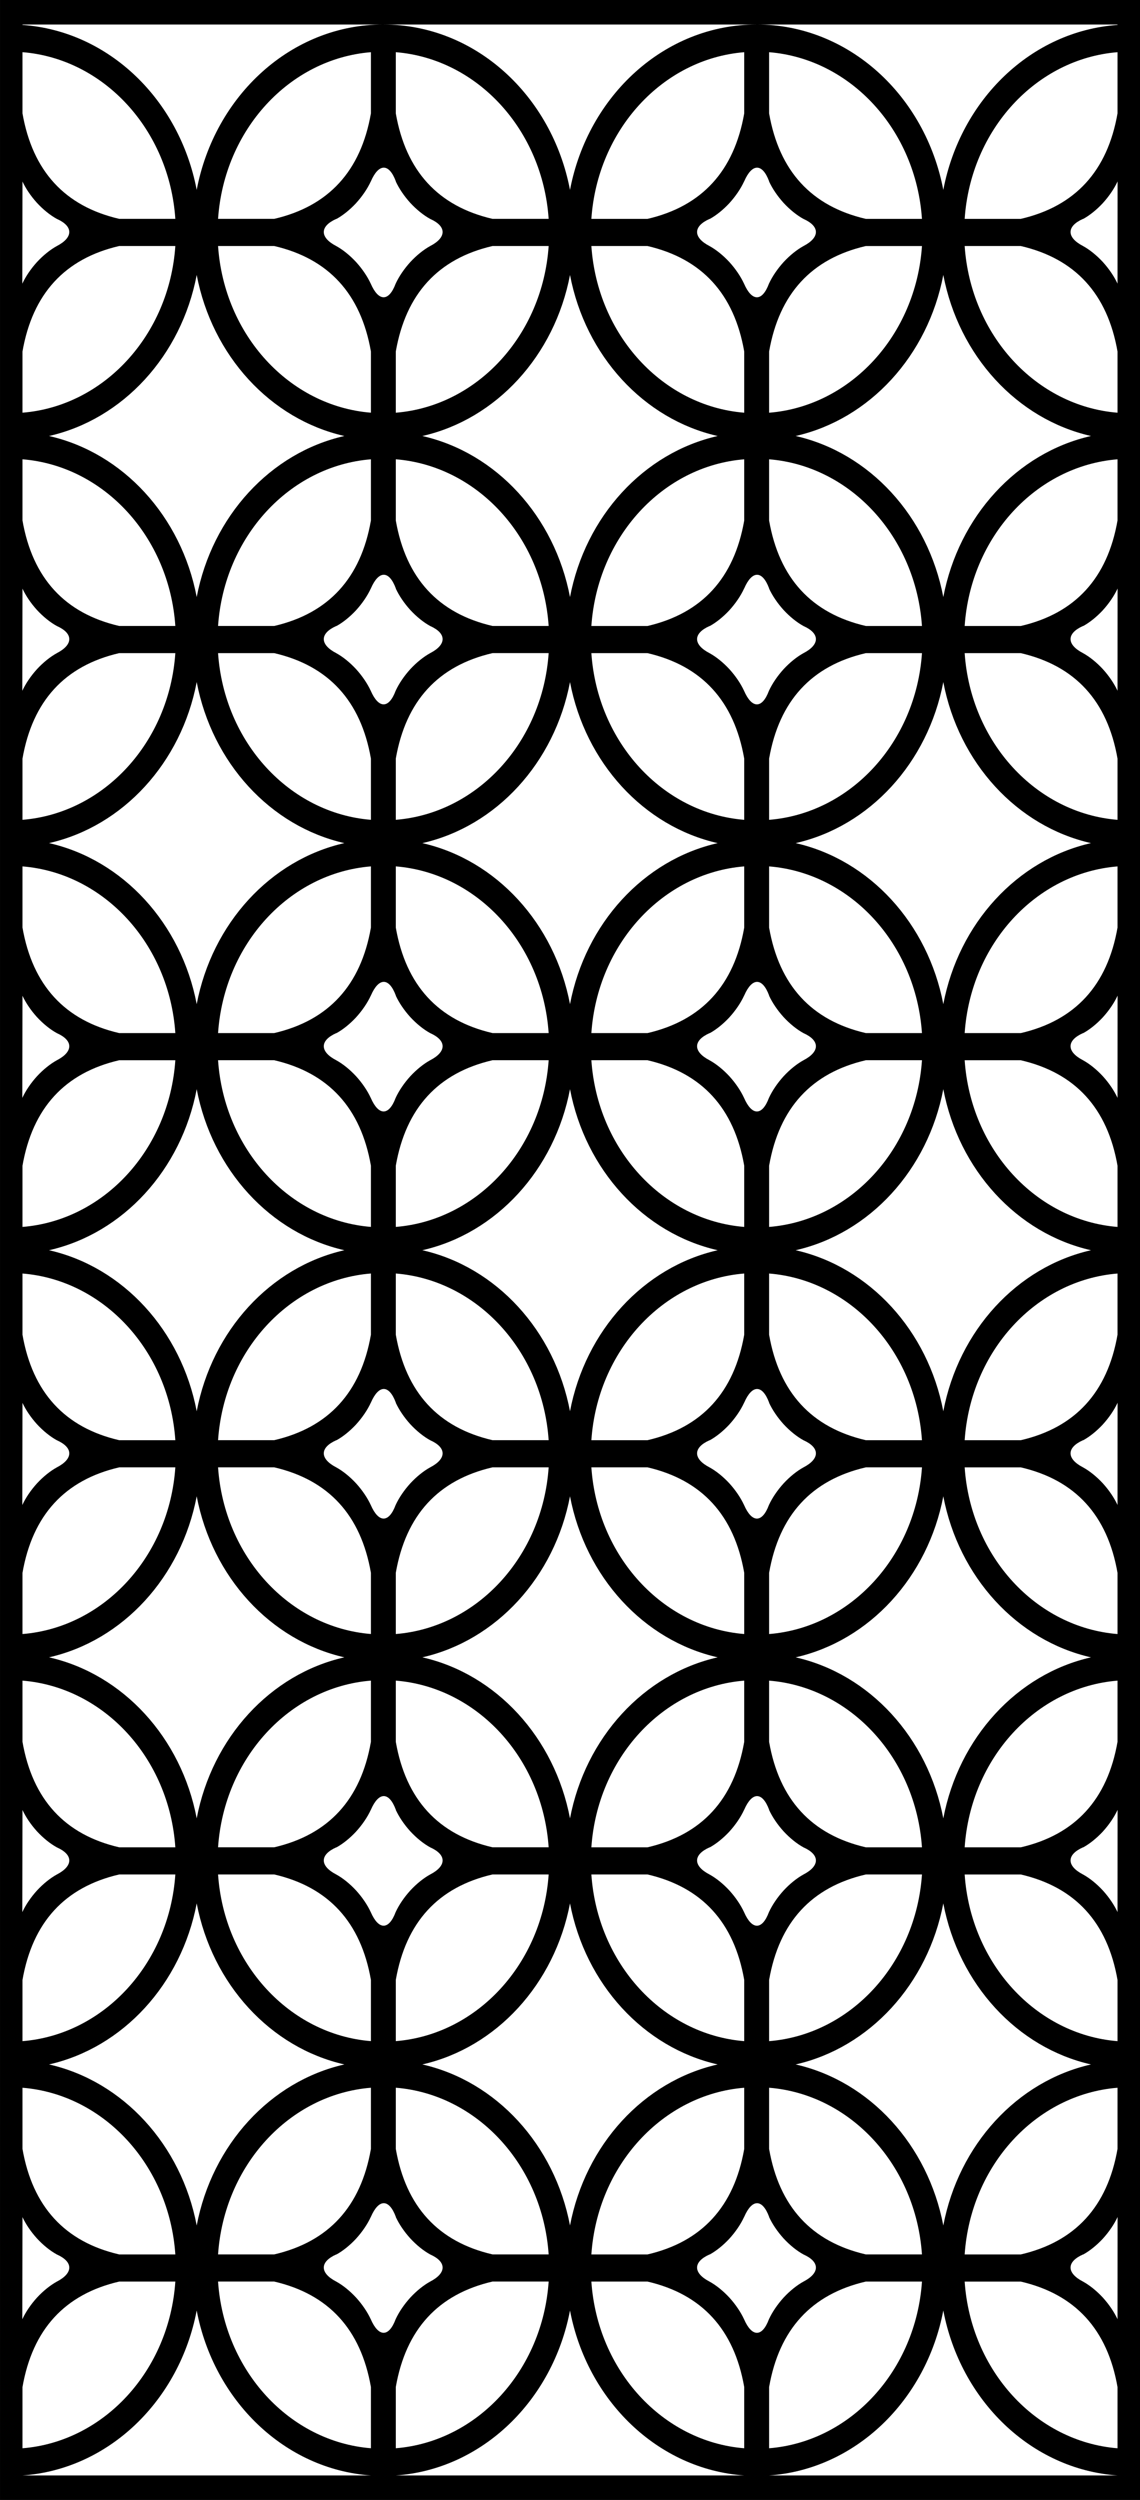 <?xml version="1.0" encoding="UTF-8" standalone="no"?>
<!-- Created with Inkscape (http://www.inkscape.org/) -->

<svg
   width="133.854mm"
   height="293.404mm"
   viewBox="0 0 133.854 293.404"
   version="1.1"
   id="svg5"
   xml:space="preserve"
   xmlns="http://www.w3.org/2000/svg"
   xmlns:svg="http://www.w3.org/2000/svg"><defs
     id="defs2" /><g
     id="layer1"
     transform="translate(1249.239,-731.367)"><path
       d="m -1202.767,1021.894 c 10.137,-0.712 18.439,-8.783 20.455,-19.361 2.017,10.578 10.318,18.649 20.455,19.361 z m 43.832,0 c 10.137,-0.712 18.438,-8.783 20.455,-19.361 2.017,10.578 10.318,18.649 20.455,19.361 z m 43.55,1.522 v -1.522 -287.649 -2.877 h -2.639 -128.574 -2.64 V 1024.771 h 2.64 131.214 z m -131.214,-1.522 c 10.137,-0.712 18.438,-8.783 20.455,-19.361 2.017,10.578 10.318,18.649 20.455,19.361 z m 128.574,-287.649 v 0.05 c -10.137,0.712 -18.438,8.783 -20.455,19.361 -2.113,-11.082 -11.124,-19.413 -21.916,-19.413 h -43.832 c -10.793,0 -19.803,8.331 -21.916,19.413 -2.017,-10.578 -10.318,-18.649 -20.455,-19.361 v -0.05 h 42.371 c 10.793,0 19.803,8.33 21.916,19.413 2.113,-11.082 11.124,-19.413 21.916,-19.413 z m -128.574,3.245 c 9.582,0.776 17.235,9.118 17.947,19.563 h -6.59 c -6.388,-1.481 -10.174,-5.608 -11.357,-12.38 z m 0,15.147 v 5.9e-4 -5.9e-4 0.035 c 0.384,0.826 0.977,1.703 1.68,2.483 l 4e-4,8.8e-4 v 0 c 0.735,0.799 1.57,1.473 2.352,1.902 1.953,0.867 1.948,2.178 0,3.185 v 2.9e-4 l -3e-4,2.9e-4 v 0 c -0.77,0.425 -1.594,1.085 -2.322,1.87 -0.727,0.798 -1.338,1.7 -1.729,2.547 l -5e-4,10e-4 z m 0,19.982 c 1.183,-6.772 4.968,-10.898 11.356,-12.38 h 6.591 c -0.712,10.446 -8.365,18.788 -17.947,19.564 z m 0,12.651 c 9.582,0.776 17.235,9.118 17.947,19.564 h -6.59 c -6.388,-1.481 -10.174,-5.608 -11.357,-12.38 z m 0,15.147 v 5.8e-4 -5.8e-4 0.035 c 0.384,0.825 0.977,1.703 1.68,2.483 l 4e-4,5.8e-4 v 0 c 0.735,0.799 1.57,1.473 2.352,1.902 1.953,0.867 1.948,2.179 0,3.185 v 0 l -3e-4,2.9e-4 v 0 c -0.77,0.425 -1.594,1.085 -2.322,1.87 -0.727,0.798 -1.338,1.7 -1.729,2.547 l -5e-4,10e-4 z m 0,19.982 c 1.183,-6.772 4.968,-10.899 11.356,-12.38 h 6.591 c -0.712,10.446 -8.365,18.789 -17.947,19.564 z m 0,12.651 c 9.582,0.776 17.235,9.118 17.947,19.564 h -6.59 c -6.388,-1.481 -10.174,-5.608 -11.357,-12.38 z m 0,15.147 v 5.9e-4 -5.9e-4 0.035 c 0.384,0.826 0.977,1.703 1.68,2.483 l 4e-4,5.9e-4 v 0 c 0.735,0.799 1.57,1.473 2.352,1.902 1.953,0.867 1.948,2.179 0,3.185 v 3.1e-4 h -3e-4 v 0 c -0.77,0.425 -1.594,1.085 -2.322,1.87 -0.727,0.797 -1.338,1.7 -1.729,2.547 l -5e-4,9.9e-4 z m 0,19.982 c 1.183,-6.772 4.968,-10.898 11.356,-12.38 h 6.591 c -0.712,10.446 -8.365,18.788 -17.947,19.564 z m 0,12.651 c 9.582,0.776 17.235,9.118 17.947,19.563 h -6.59 c -6.388,-1.481 -10.174,-5.607 -11.357,-12.38 z m 0,15.147 v 5.8e-4 -5.8e-4 0.035 c 0.384,0.825 0.977,1.703 1.68,2.483 l 4e-4,8.9e-4 v 0 c 0.735,0.799 1.57,1.473 2.352,1.902 1.953,0.868 1.948,2.179 0,3.185 v 3e-4 l -3e-4,5.9e-4 v 0 c -0.77,0.424 -1.594,1.085 -2.322,1.87 -0.727,0.797 -1.338,1.7 -1.729,2.546 l -5e-4,9.8e-4 z m 0,19.982 c 1.183,-6.772 4.968,-10.898 11.356,-12.38 h 6.591 c -0.712,10.445 -8.365,18.788 -17.947,19.564 z m 0,12.651 c 9.582,0.776 17.235,9.118 17.947,19.563 h -6.59 c -6.388,-1.481 -10.174,-5.607 -11.357,-12.38 z m 0,15.147 v 2.9e-4 -2.9e-4 0.035 c 0.384,0.825 0.977,1.703 1.68,2.483 l 4e-4,5.6e-4 v 0 c 0.735,0.799 1.57,1.473 2.352,1.902 1.953,0.867 1.948,2.178 0,3.185 v 0 l -3e-4,2.9e-4 v 0 c -0.77,0.425 -1.594,1.085 -2.322,1.87 -0.727,0.798 -1.338,1.7 -1.729,2.547 l -5e-4,9.9e-4 z m 0,19.982 c 1.183,-6.773 4.968,-10.898 11.356,-12.38 h 6.591 c -0.712,10.445 -8.365,18.788 -17.947,19.564 z m 0,12.651 c 9.582,0.776 17.235,9.118 17.947,19.564 h -6.59 c -6.388,-1.481 -10.174,-5.608 -11.357,-12.38 z m 0,15.147 v 5.9e-4 -5.9e-4 0.035 c 0.384,0.826 0.977,1.703 1.68,2.483 l 4e-4,5.9e-4 v 0 c 0.735,0.8 1.57,1.473 2.352,1.902 1.953,0.868 1.948,2.179 0,3.186 v 2.8e-4 h -3e-4 v 0 c -0.77,0.425 -1.594,1.085 -2.322,1.87 -0.727,0.798 -1.338,1.7 -1.729,2.547 l -5e-4,10e-4 z m 0,19.982 c 1.183,-6.772 4.968,-10.898 11.356,-12.38 h 6.591 c -0.712,10.446 -8.365,18.789 -17.947,19.564 z m 128.574,7.185 c -9.582,-0.776 -17.236,-9.118 -17.947,-19.564 h 6.591 c 6.388,1.482 10.173,5.608 11.356,12.38 z m 0,-15.148 c -0.389,-0.84 -0.996,-1.737 -1.715,-2.531 -0.732,-0.792 -1.56,-1.459 -2.336,-1.885 -1.948,-1.007 -1.953,-2.318 0,-3.185 h 4e-4 -4e-4 0.033 c 0.758,-0.418 1.562,-1.065 2.279,-1.832 v -9.8e-4 0 c 0.734,-0.802 1.351,-1.71 1.745,-2.562 z m 0,-19.982 c -1.183,6.772 -4.969,10.899 -11.357,12.38 h -6.59 c 0.712,-10.445 8.365,-18.787 17.947,-19.564 z m 0,-12.65 c -9.582,-0.776 -17.236,-9.119 -17.947,-19.564 h 6.591 c 6.388,1.481 10.173,5.607 11.356,12.38 z m 0,-15.148 c -0.389,-0.84 -0.996,-1.737 -1.715,-2.531 -0.732,-0.792 -1.56,-1.459 -2.336,-1.885 -1.948,-1.007 -1.953,-2.318 0,-3.186 l 4e-4,-2.9e-4 h -4e-4 0.033 c 0.758,-0.419 1.562,-1.065 2.279,-1.832 v -9.8e-4 0 c 0.734,-0.802 1.351,-1.71 1.745,-2.563 z m 0,-19.982 c -1.183,6.773 -4.969,10.899 -11.357,12.38 h -6.59 c 0.712,-10.445 8.365,-18.787 17.947,-19.563 z m 0,-12.65 c -9.582,-0.776 -17.236,-9.119 -17.947,-19.564 h 6.591 c 6.388,1.481 10.173,5.607 11.356,12.38 z m 0,-15.148 c -0.389,-0.84 -0.996,-1.737 -1.715,-2.531 -0.732,-0.792 -1.56,-1.459 -2.336,-1.885 -1.948,-1.007 -1.953,-2.318 0,-3.186 l 4e-4,-2.8e-4 h -4e-4 0.033 c 0.758,-0.418 1.562,-1.065 2.279,-1.832 v -9.8e-4 0 c 0.734,-0.802 1.351,-1.71 1.745,-2.563 z m 0,-19.982 c -1.183,6.773 -4.969,10.899 -11.357,12.38 h -6.59 c 0.712,-10.445 8.365,-18.787 17.947,-19.563 z m 0,-12.65 c -9.582,-0.776 -17.236,-9.118 -17.947,-19.564 h 6.591 c 6.388,1.481 10.173,5.608 11.356,12.38 z m 0,-15.148 c -0.389,-0.84 -0.996,-1.737 -1.715,-2.531 -0.732,-0.792 -1.56,-1.459 -2.336,-1.885 -1.948,-1.007 -1.953,-2.318 0,-3.185 l 4e-4,-3e-4 h -4e-4 0.033 c 0.758,-0.418 1.562,-1.065 2.279,-1.833 v -8.8e-4 0 c 0.734,-0.802 1.351,-1.71 1.745,-2.563 z m 0,-19.981 c -1.183,6.772 -4.969,10.899 -11.357,12.38 h -6.59 c 0.712,-10.445 8.365,-18.787 17.947,-19.564 z m 0,-12.65 c -9.582,-0.776 -17.236,-9.118 -17.947,-19.564 h 6.591 c 6.388,1.481 10.173,5.608 11.356,12.38 z m 0,-15.148 c -0.389,-0.84 -0.996,-1.737 -1.715,-2.531 -0.732,-0.792 -1.56,-1.459 -2.336,-1.886 -1.948,-1.006 -1.953,-2.318 0,-3.185 h 4e-4 -4e-4 0.033 c 0.758,-0.418 1.562,-1.065 2.279,-1.832 v -10e-4 0 c 0.734,-0.802 1.351,-1.71 1.745,-2.563 z m 0,-19.982 c -1.183,6.772 -4.969,10.899 -11.357,12.38 h -6.59 c 0.712,-10.445 8.365,-18.787 17.947,-19.564 z m 0,-12.65 c -9.582,-0.776 -17.236,-9.118 -17.947,-19.564 h 6.591 c 6.388,1.481 10.173,5.608 11.356,12.38 z m 0,-15.148 c -0.389,-0.84 -0.996,-1.737 -1.715,-2.531 -0.732,-0.792 -1.56,-1.459 -2.336,-1.885 -1.948,-1.007 -1.953,-2.318 0,-3.185 l 4e-4,-2.9e-4 h -4e-4 0.033 c 0.758,-0.419 1.562,-1.065 2.279,-1.833 v -10e-4 0 c 0.734,-0.802 1.351,-1.71 1.745,-2.563 z m 0,-19.982 c -1.183,6.772 -4.969,10.899 -11.357,12.38 h -6.59 c 0.712,-10.445 8.365,-18.787 17.947,-19.563 z m -3.114,37.863 c -8.69,1.968 -15.536,9.43 -17.341,18.902 -1.806,-9.472 -8.65,-16.934 -17.34,-18.903 8.69,-1.968 15.534,-9.431 17.34,-18.903 1.806,9.473 8.651,16.935 17.341,18.903 z m 0,47.78 c -8.69,1.968 -15.536,9.43 -17.341,18.903 -1.806,-9.472 -8.65,-16.934 -17.34,-18.903 8.69,-1.968 15.534,-9.43 17.34,-18.903 1.806,9.473 8.651,16.935 17.341,18.903 z m 0,47.78 c -8.69,1.968 -15.536,9.43 -17.341,18.902 -1.806,-9.472 -8.65,-16.934 -17.34,-18.903 8.69,-1.968 15.534,-9.43 17.34,-18.903 1.806,9.473 8.651,16.935 17.341,18.903 z m 0,47.78 c -8.69,1.968 -15.536,9.43 -17.341,18.902 -1.806,-9.472 -8.65,-16.934 -17.34,-18.902 8.69,-1.969 15.534,-9.431 17.34,-18.903 1.806,9.473 8.651,16.935 17.341,18.903 z m 0,47.779 c -8.69,1.969 -15.536,9.43 -17.341,18.903 -1.806,-9.472 -8.65,-16.934 -17.34,-18.903 8.69,-1.969 15.534,-9.43 17.34,-18.903 1.806,9.473 8.651,16.934 17.341,18.903 z m -43.832,-191.118 c -8.69,1.968 -15.535,9.43 -17.341,18.903 -1.806,-9.472 -8.65,-16.934 -17.34,-18.903 8.69,-1.968 15.534,-9.431 17.34,-18.903 1.805,9.473 8.651,16.934 17.341,18.903 z m 3.115,-9.918 c -1.183,-6.772 -4.969,-10.898 -11.356,-12.38 h -6.591 c 0.712,10.446 8.365,18.788 17.947,19.564 z m -17.947,-15.565 h 6.59 c 6.388,-1.481 10.174,-5.608 11.357,-12.38 v -7.183 c -9.582,0.776 -17.235,9.118 -17.947,19.563 z m 20.869,-19.563 v 7.183 c 1.183,6.772 4.969,10.899 11.357,12.38 h 6.59 c -0.712,-10.445 -8.365,-18.787 -17.947,-19.563 z m 17.948,22.749 h -6.591 c -6.388,1.481 -10.173,5.608 -11.356,12.38 v 7.185 c 9.583,-0.776 17.236,-9.118 17.948,-19.564 z m -20.87,-7.602 c 0.923,-2.123 2.126,-2.129 2.922,0 l 3e-4,5.9e-4 v -5.9e-4 0.035 c 0.384,0.826 0.977,1.703 1.68,2.483 l 3e-4,8.8e-4 v 0 c 0.735,0.799 1.57,1.473 2.352,1.902 1.953,0.867 1.947,2.178 0,3.185 v 2.9e-4 l -6e-4,2.9e-4 h 3e-4 c -0.771,0.425 -1.594,1.085 -2.322,1.87 -0.727,0.798 -1.338,1.7 -1.73,2.547 -0.795,2.129 -1.998,2.123 -2.922,0 h -3e-4 l -2e-4,-6e-4 v 3.1e-4 c -0.389,-0.84 -0.995,-1.737 -1.715,-2.531 -0.732,-0.792 -1.56,-1.459 -2.337,-1.885 -1.948,-1.007 -1.952,-2.318 0,-3.185 l 5e-4,-2.9e-4 h -5e-4 0.033 c 0.757,-0.419 1.562,-1.065 2.279,-1.833 v -8.9e-4 0 c 0.734,-0.802 1.351,-1.711 1.744,-2.563 z m -3.115,77.679 c -8.69,1.968 -15.535,9.43 -17.341,18.903 -1.806,-9.472 -8.65,-16.934 -17.34,-18.903 8.69,-1.968 15.534,-9.43 17.34,-18.903 1.805,9.473 8.651,16.935 17.341,18.903 z m 3.115,-9.918 c -1.183,-6.772 -4.969,-10.899 -11.356,-12.38 h -6.591 c 0.712,10.446 8.365,18.789 17.947,19.564 z m -17.947,-15.565 h 6.59 c 6.388,-1.481 10.174,-5.608 11.357,-12.38 v -7.183 c -9.582,0.776 -17.235,9.118 -17.947,19.564 z m 20.869,-19.564 v 7.183 c 1.183,6.772 4.969,10.899 11.357,12.38 h 6.59 c -0.712,-10.445 -8.365,-18.787 -17.947,-19.564 z m 17.948,22.748 h -6.591 c -6.388,1.481 -10.173,5.608 -11.356,12.38 v 7.185 c 9.583,-0.776 17.236,-9.118 17.948,-19.564 z m -20.87,-7.602 c 0.923,-2.123 2.126,-2.128 2.922,0 l 3e-4,5.8e-4 v -5.8e-4 0.035 c 0.384,0.825 0.977,1.703 1.68,2.483 l 3e-4,5.8e-4 v 0 c 0.735,0.799 1.57,1.473 2.352,1.902 1.953,0.867 1.947,2.179 0,3.185 v 0 l -6e-4,2.9e-4 h 3e-4 c -0.771,0.425 -1.594,1.085 -2.322,1.87 -0.727,0.798 -1.338,1.7 -1.73,2.547 -0.795,2.129 -1.998,2.123 -2.922,0 h -3e-4 l -2e-4,-8.9e-4 v 6e-4 c -0.389,-0.84 -0.995,-1.737 -1.715,-2.531 -0.732,-0.792 -1.56,-1.459 -2.337,-1.885 -1.948,-1.007 -1.952,-2.318 0,-3.185 h 5e-4 -5e-4 0.033 c 0.757,-0.418 1.562,-1.065 2.279,-1.832 v -8.7e-4 0 c 0.734,-0.802 1.351,-1.711 1.744,-2.563 z m -3.115,77.679 c -8.69,1.968 -15.535,9.43 -17.341,18.902 -1.806,-9.472 -8.65,-16.934 -17.34,-18.903 8.69,-1.968 15.534,-9.43 17.34,-18.903 1.805,9.473 8.651,16.935 17.341,18.903 z m 3.115,-9.918 c -1.183,-6.772 -4.969,-10.898 -11.356,-12.38 h -6.591 c 0.712,10.446 8.365,18.788 17.947,19.564 z m -17.947,-15.565 h 6.59 c 6.388,-1.481 10.174,-5.608 11.357,-12.38 v -7.184 c -9.582,0.776 -17.235,9.118 -17.947,19.564 z m 20.869,-19.564 v 7.184 c 1.183,6.772 4.969,10.899 11.357,12.38 h 6.59 c -0.712,-10.445 -8.365,-18.787 -17.947,-19.564 z m 17.948,22.749 h -6.591 c -6.388,1.481 -10.173,5.608 -11.356,12.38 v 7.185 c 9.583,-0.776 17.236,-9.118 17.948,-19.564 z m -20.87,-7.602 c 0.923,-2.123 2.126,-2.128 2.922,0 l 3e-4,5.9e-4 v -5.9e-4 0.035 c 0.384,0.826 0.977,1.703 1.68,2.483 l 3e-4,5.9e-4 v 0 c 0.735,0.799 1.57,1.473 2.352,1.902 1.953,0.867 1.947,2.179 0,3.185 v 3.1e-4 h -6e-4 3e-4 c -0.771,0.425 -1.594,1.085 -2.322,1.87 -0.727,0.797 -1.338,1.7 -1.73,2.547 -0.795,2.129 -1.998,2.123 -2.922,0 h -3e-4 l -2e-4,-2.9e-4 v 0 c -0.389,-0.84 -0.995,-1.737 -1.715,-2.531 -0.732,-0.792 -1.56,-1.459 -2.337,-1.885 -1.948,-1.007 -1.952,-2.318 0,-3.185 l 5e-4,-3e-4 h -5e-4 0.033 c 0.757,-0.418 1.562,-1.065 2.279,-1.832 v -8.7e-4 0 c 0.734,-0.802 1.351,-1.711 1.744,-2.563 z m -3.115,77.679 c -8.69,1.968 -15.535,9.43 -17.341,18.902 -1.806,-9.472 -8.65,-16.934 -17.34,-18.902 8.69,-1.969 15.534,-9.431 17.34,-18.903 1.805,9.473 8.651,16.935 17.341,18.903 z m 3.115,-9.918 c -1.183,-6.772 -4.969,-10.898 -11.356,-12.38 h -6.591 c 0.712,10.445 8.365,18.788 17.947,19.564 z m -17.947,-15.565 h 6.59 c 6.388,-1.481 10.174,-5.607 11.357,-12.38 v -7.183 c -9.582,0.776 -17.235,9.118 -17.947,19.563 z m 20.869,-19.563 v 7.183 c 1.183,6.773 4.969,10.899 11.357,12.38 h 6.59 c -0.712,-10.445 -8.365,-18.787 -17.947,-19.563 z m 17.948,22.749 h -6.591 c -6.388,1.481 -10.173,5.607 -11.356,12.38 v 7.185 c 9.583,-0.776 17.236,-9.119 17.948,-19.564 z m -20.87,-7.602 c 0.923,-2.123 2.126,-2.129 2.922,0 l 3e-4,5.8e-4 v -5.8e-4 0.035 c 0.384,0.825 0.977,1.703 1.68,2.483 l 3e-4,8.9e-4 v 0 c 0.735,0.799 1.57,1.473 2.352,1.902 1.953,0.868 1.947,2.179 0,3.185 v 3e-4 l -6e-4,5.9e-4 h 3e-4 c -0.771,0.424 -1.594,1.085 -2.322,1.87 -0.727,0.797 -1.338,1.7 -1.73,2.546 -0.795,2.129 -1.998,2.123 -2.922,0 h -3e-4 l -2e-4,-3e-4 v 3e-4 c -0.389,-0.84 -0.995,-1.737 -1.715,-2.531 -0.732,-0.792 -1.56,-1.459 -2.337,-1.885 -1.948,-1.007 -1.952,-2.318 0,-3.185 l 5e-4,-3.1e-4 h -5e-4 0.033 c 0.757,-0.418 1.562,-1.065 2.279,-1.832 v -9.9e-4 0 c 0.734,-0.802 1.351,-1.71 1.744,-2.563 z m -3.115,77.679 c -8.69,1.969 -15.535,9.43 -17.341,18.903 -1.806,-9.472 -8.65,-16.934 -17.34,-18.903 8.69,-1.969 15.534,-9.43 17.34,-18.903 1.805,9.473 8.651,16.934 17.341,18.903 z m 3.115,-9.917 c -1.183,-6.773 -4.969,-10.898 -11.356,-12.38 h -6.591 c 0.712,10.445 8.365,18.788 17.947,19.564 z m -17.947,-15.565 h 6.59 c 6.388,-1.481 10.174,-5.607 11.357,-12.38 v -7.183 c -9.582,0.776 -17.235,9.118 -17.947,19.563 z m 20.869,-19.563 v 7.183 c 1.183,6.773 4.969,10.899 11.357,12.38 h 6.59 c -0.712,-10.445 -8.365,-18.787 -17.947,-19.563 z m 17.948,22.749 h -6.591 c -6.388,1.481 -10.173,5.607 -11.356,12.38 v 7.184 c 9.583,-0.776 17.236,-9.119 17.948,-19.564 z m -20.87,-7.602 c 0.923,-2.123 2.126,-2.129 2.922,0 l 3e-4,2.9e-4 v -2.9e-4 0.035 c 0.384,0.825 0.977,1.703 1.68,2.483 l 3e-4,5.6e-4 v 0 c 0.735,0.799 1.57,1.473 2.352,1.902 1.953,0.867 1.947,2.178 0,3.185 v 0 l -6e-4,2.9e-4 h 3e-4 c -0.771,0.425 -1.594,1.085 -2.322,1.87 -0.727,0.798 -1.338,1.7 -1.73,2.547 -0.795,2.129 -1.998,2.123 -2.922,0 h -3e-4 l -2e-4,-5.8e-4 v 2.9e-4 c -0.389,-0.84 -0.995,-1.737 -1.715,-2.531 -0.732,-0.792 -1.56,-1.459 -2.337,-1.885 -1.948,-1.006 -1.952,-2.318 0,-3.185 h 5e-4 -5e-4 0.033 c 0.757,-0.418 1.562,-1.065 2.279,-1.832 v -9.7e-4 0 c 0.734,-0.802 1.351,-1.71 1.744,-2.563 z m 0,67.761 c -1.183,-6.772 -4.969,-10.898 -11.356,-12.38 h -6.591 c 0.712,10.446 8.365,18.789 17.947,19.564 z m -17.947,-15.565 h 6.59 c 6.388,-1.481 10.174,-5.608 11.357,-12.38 v -7.183 c -9.582,0.776 -17.235,9.118 -17.947,19.564 z m 20.869,-19.564 v 7.183 c 1.183,6.772 4.969,10.899 11.357,12.38 h 6.59 c -0.712,-10.445 -8.365,-18.787 -17.947,-19.564 z m 17.948,22.748 h -6.591 c -6.388,1.482 -10.173,5.608 -11.356,12.38 v 7.185 c 9.583,-0.776 17.236,-9.118 17.948,-19.564 z m -20.87,-7.602 c 0.923,-2.123 2.126,-2.129 2.922,0 l 3e-4,5.9e-4 v -5.9e-4 0.035 c 0.384,0.826 0.977,1.703 1.68,2.483 l 3e-4,5.9e-4 v 0 c 0.735,0.8 1.57,1.473 2.352,1.902 1.953,0.868 1.947,2.179 0,3.186 v 2.8e-4 h -6e-4 3e-4 c -0.771,0.425 -1.594,1.085 -2.322,1.87 -0.727,0.798 -1.338,1.7 -1.73,2.547 -0.795,2.129 -1.998,2.123 -2.922,0 h -3e-4 l -2e-4,-3e-4 v 0 c -0.389,-0.84 -0.995,-1.737 -1.715,-2.531 -0.732,-0.792 -1.56,-1.459 -2.337,-1.886 -1.948,-1.006 -1.952,-2.318 0,-3.185 l 5e-4,-2.9e-4 h -5e-4 0.033 c 0.757,-0.418 1.562,-1.065 2.279,-1.832 v -9.7e-4 0 c 0.734,-0.802 1.351,-1.71 1.744,-2.563 z m -64.287,-227.902 c 1.806,9.472 8.65,16.934 17.34,18.903 -8.69,1.968 -15.534,9.431 -17.34,18.903 -1.806,-9.473 -8.651,-16.934 -17.341,-18.902 8.69,-1.968 15.536,-9.43 17.341,-18.903 z m 0,47.779 c 1.806,9.473 8.65,16.934 17.34,18.903 -8.69,1.969 -15.534,9.431 -17.34,18.903 -1.806,-9.473 -8.651,-16.934 -17.341,-18.903 8.69,-1.968 15.536,-9.43 17.341,-18.903 z m 0,47.78 c 1.806,9.472 8.65,16.934 17.34,18.903 -8.69,1.969 -15.534,9.431 -17.34,18.903 -1.806,-9.473 -8.651,-16.934 -17.341,-18.902 8.69,-1.968 15.536,-9.43 17.341,-18.903 z m 0,47.78 c 1.806,9.472 8.65,16.934 17.34,18.903 -8.69,1.968 -15.534,9.43 -17.34,18.902 -1.806,-9.473 -8.651,-16.934 -17.341,-18.902 8.69,-1.968 15.536,-9.43 17.341,-18.903 z m 0,47.78 c 1.806,9.472 8.65,16.934 17.34,18.903 -8.69,1.969 -15.534,9.43 -17.34,18.903 -1.806,-9.473 -8.651,-16.934 -17.341,-18.903 8.69,-1.968 15.536,-9.43 17.341,-18.903 z m 20.455,-182.134 c -1.183,-6.772 -4.968,-10.898 -11.356,-12.38 h -6.591 c 0.711,10.446 8.364,18.788 17.947,19.564 z m -17.947,-15.565 h 6.59 c 6.388,-1.481 10.174,-5.608 11.357,-12.38 v -7.183 c -9.582,0.776 -17.235,9.118 -17.947,19.563 z m 20.869,-19.563 v 7.183 c 1.183,6.772 4.969,10.899 11.357,12.38 h 6.59 c -0.712,-10.445 -8.364,-18.787 -17.947,-19.563 z m 17.948,22.749 h -6.592 c -6.388,1.481 -10.172,5.608 -11.356,12.38 v 7.185 c 9.582,-0.776 17.235,-9.118 17.948,-19.564 z m -20.87,-7.602 c 0.924,-2.123 2.127,-2.129 2.922,0 l 4e-4,5.9e-4 v -5.9e-4 0.035 c 0.384,0.826 0.977,1.703 1.681,2.483 l 4e-4,8.8e-4 v 0 c 0.736,0.799 1.57,1.473 2.352,1.902 1.953,0.867 1.948,2.178 0,3.185 v 2.9e-4 l -6e-4,2.9e-4 h 3e-4 c -0.77,0.425 -1.593,1.085 -2.322,1.87 -0.727,0.798 -1.339,1.7 -1.73,2.547 -0.796,2.129 -1.998,2.123 -2.922,0 h -3e-4 l -5e-4,-6e-4 v 3.1e-4 c -0.389,-0.84 -0.995,-1.737 -1.715,-2.531 -0.732,-0.792 -1.559,-1.459 -2.336,-1.885 -1.948,-1.007 -1.953,-2.318 0,-3.185 l 8e-4,-2.9e-4 h -8e-4 0.033 c 0.757,-0.419 1.562,-1.065 2.278,-1.833 v -8.9e-4 0 c 0.734,-0.802 1.351,-1.711 1.745,-2.563 z m 0,67.761 c -1.183,-6.772 -4.968,-10.899 -11.356,-12.38 h -6.591 c 0.711,10.446 8.364,18.789 17.947,19.564 z m -17.947,-15.565 h 6.59 c 6.388,-1.481 10.174,-5.608 11.357,-12.38 v -7.183 c -9.582,0.776 -17.235,9.118 -17.947,19.564 z m 20.869,-19.564 v 7.183 c 1.183,6.772 4.969,10.899 11.357,12.38 h 6.59 c -0.712,-10.445 -8.364,-18.787 -17.947,-19.564 z m 17.948,22.748 h -6.592 c -6.388,1.481 -10.172,5.608 -11.356,12.38 v 7.185 c 9.582,-0.776 17.235,-9.118 17.948,-19.564 z m -20.87,-7.602 c 0.924,-2.123 2.127,-2.128 2.922,0 l 4e-4,5.8e-4 v -5.8e-4 0.035 c 0.384,0.825 0.977,1.703 1.681,2.483 l 4e-4,5.8e-4 v 0 c 0.736,0.799 1.57,1.473 2.352,1.902 1.953,0.867 1.948,2.179 0,3.185 v 0 l -6e-4,2.9e-4 h 3e-4 c -0.77,0.425 -1.593,1.085 -2.322,1.87 -0.727,0.798 -1.339,1.7 -1.73,2.547 -0.796,2.129 -1.998,2.123 -2.922,0 h -3e-4 l -5e-4,-8.9e-4 v 6e-4 c -0.389,-0.84 -0.995,-1.737 -1.715,-2.531 -0.732,-0.792 -1.559,-1.459 -2.336,-1.885 -1.948,-1.007 -1.953,-2.318 0,-3.185 h 8e-4 -8e-4 0.033 c 0.757,-0.418 1.562,-1.065 2.278,-1.832 v -8.7e-4 0 c 0.734,-0.802 1.351,-1.711 1.745,-2.563 z m 0,67.761 c -1.183,-6.772 -4.968,-10.898 -11.356,-12.38 h -6.591 c 0.711,10.446 8.364,18.788 17.947,19.564 z m -17.947,-15.565 h 6.59 c 6.388,-1.481 10.174,-5.608 11.357,-12.38 v -7.184 c -9.582,0.776 -17.235,9.118 -17.947,19.564 z m 20.869,-19.564 v 7.184 c 1.183,6.772 4.969,10.899 11.357,12.38 h 6.59 c -0.712,-10.445 -8.364,-18.787 -17.947,-19.564 z m 17.948,22.749 h -6.592 c -6.388,1.481 -10.172,5.608 -11.356,12.38 v 7.185 c 9.582,-0.776 17.235,-9.118 17.948,-19.564 z m -20.87,-7.602 c 0.924,-2.123 2.127,-2.128 2.922,0 l 4e-4,5.9e-4 v -5.9e-4 0.035 c 0.384,0.826 0.977,1.703 1.681,2.483 l 4e-4,5.9e-4 v 0 c 0.736,0.799 1.57,1.473 2.352,1.902 1.953,0.867 1.948,2.179 0,3.185 v 3.1e-4 h -6e-4 3e-4 c -0.77,0.425 -1.593,1.085 -2.322,1.87 -0.727,0.797 -1.339,1.7 -1.73,2.547 -0.796,2.129 -1.998,2.123 -2.922,0 h -3e-4 l -5e-4,-2.9e-4 v 0 c -0.389,-0.84 -0.995,-1.737 -1.715,-2.531 -0.732,-0.792 -1.559,-1.459 -2.336,-1.885 -1.948,-1.007 -1.953,-2.318 0,-3.185 l 8e-4,-3e-4 h -8e-4 0.033 c 0.757,-0.418 1.562,-1.065 2.278,-1.832 v -8.7e-4 0 c 0.734,-0.802 1.351,-1.711 1.745,-2.563 z m 0,67.761 c -1.183,-6.772 -4.968,-10.898 -11.356,-12.38 h -6.591 c 0.711,10.445 8.364,18.788 17.947,19.564 z m -17.947,-15.565 h 6.59 c 6.388,-1.481 10.174,-5.607 11.357,-12.38 v -7.183 c -9.582,0.776 -17.235,9.118 -17.947,19.563 z m 20.869,-19.563 v 7.183 c 1.183,6.773 4.969,10.899 11.357,12.38 h 6.59 c -0.712,-10.445 -8.364,-18.787 -17.947,-19.563 z m 17.948,22.749 h -6.592 c -6.388,1.481 -10.172,5.607 -11.356,12.38 v 7.185 c 9.582,-0.776 17.235,-9.119 17.948,-19.564 z m -20.87,-7.602 c 0.924,-2.123 2.127,-2.129 2.922,0 l 4e-4,5.8e-4 v -5.8e-4 0.035 c 0.384,0.825 0.977,1.703 1.681,2.483 l 4e-4,8.9e-4 v 0 c 0.736,0.799 1.57,1.473 2.352,1.902 1.953,0.868 1.948,2.179 0,3.185 v 3e-4 l -6e-4,5.9e-4 h 3e-4 c -0.77,0.424 -1.593,1.085 -2.322,1.87 -0.727,0.797 -1.339,1.7 -1.73,2.546 -0.796,2.129 -1.998,2.123 -2.922,0 h -3e-4 l -5e-4,-3e-4 v 3e-4 c -0.389,-0.84 -0.995,-1.737 -1.715,-2.531 -0.732,-0.792 -1.559,-1.459 -2.336,-1.885 -1.948,-1.007 -1.953,-2.318 0,-3.185 l 8e-4,-3.1e-4 h -8e-4 0.033 c 0.757,-0.418 1.562,-1.065 2.278,-1.832 v -9.9e-4 0 c 0.734,-0.802 1.351,-1.71 1.745,-2.563 z m 0,67.762 c -1.183,-6.773 -4.968,-10.898 -11.356,-12.38 h -6.591 c 0.711,10.445 8.364,18.788 17.947,19.564 z m -17.947,-15.565 h 6.59 c 6.388,-1.481 10.174,-5.607 11.357,-12.38 v -7.183 c -9.582,0.776 -17.235,9.118 -17.947,19.563 z m 20.869,-19.563 v 7.183 c 1.183,6.773 4.969,10.899 11.357,12.38 h 6.59 c -0.712,-10.445 -8.364,-18.787 -17.947,-19.563 z m 17.948,22.749 h -6.592 c -6.388,1.481 -10.172,5.607 -11.356,12.38 v 7.184 c 9.582,-0.776 17.235,-9.119 17.948,-19.564 z m -20.87,-7.602 c 0.924,-2.123 2.127,-2.129 2.922,0 l 4e-4,2.9e-4 v -2.9e-4 0.035 c 0.384,0.825 0.977,1.703 1.681,2.483 l 4e-4,5.6e-4 v 0 c 0.736,0.799 1.57,1.473 2.352,1.902 1.953,0.867 1.948,2.178 0,3.185 v 0 l -6e-4,2.9e-4 h 3e-4 c -0.77,0.425 -1.593,1.085 -2.322,1.87 -0.727,0.798 -1.339,1.7 -1.73,2.547 -0.796,2.129 -1.998,2.123 -2.922,0 h -3e-4 l -5e-4,-5.8e-4 v 2.9e-4 c -0.389,-0.84 -0.995,-1.737 -1.715,-2.531 -0.732,-0.792 -1.559,-1.459 -2.336,-1.885 -1.948,-1.006 -1.953,-2.318 0,-3.185 h 8e-4 -8e-4 0.033 c 0.757,-0.418 1.562,-1.065 2.278,-1.832 v -9.7e-4 0 c 0.734,-0.802 1.351,-1.71 1.745,-2.563 z m 0,67.761 c -1.183,-6.772 -4.968,-10.898 -11.356,-12.38 h -6.591 c 0.711,10.446 8.364,18.789 17.947,19.564 z m -17.947,-15.565 h 6.59 c 6.388,-1.481 10.174,-5.608 11.357,-12.38 v -7.183 c -9.582,0.776 -17.235,9.118 -17.947,19.564 z m 20.869,-19.564 v 7.183 c 1.183,6.772 4.969,10.899 11.357,12.38 h 6.59 c -0.712,-10.445 -8.364,-18.787 -17.947,-19.564 z m 17.948,22.748 h -6.592 c -6.388,1.482 -10.172,5.608 -11.356,12.38 v 7.185 c 9.582,-0.776 17.235,-9.118 17.948,-19.564 z m -20.87,-7.602 c 0.924,-2.123 2.127,-2.129 2.922,0 l 4e-4,5.9e-4 v -5.9e-4 0.035 c 0.384,0.826 0.977,1.703 1.681,2.483 l 4e-4,5.9e-4 v 0 c 0.736,0.8 1.57,1.473 2.352,1.902 1.953,0.868 1.948,2.179 0,3.186 v 2.8e-4 h -6e-4 3e-4 c -0.77,0.425 -1.593,1.085 -2.322,1.87 -0.727,0.798 -1.339,1.7 -1.73,2.547 -0.796,2.129 -1.998,2.123 -2.922,0 h -3e-4 l -5e-4,-3e-4 v 0 c -0.389,-0.84 -0.995,-1.737 -1.715,-2.531 -0.732,-0.792 -1.559,-1.459 -2.336,-1.886 -1.948,-1.006 -1.953,-2.318 0,-3.185 l 8e-4,-2.9e-4 h -8e-4 0.033 c 0.757,-0.418 1.562,-1.065 2.278,-1.832 v -9.7e-4 0 c 0.734,-0.802 1.351,-1.71 1.745,-2.563 z"
       style="fill:#000000;fill-rule:evenodd;stroke-width:1.151"
       id="path171576" /></g></svg>
